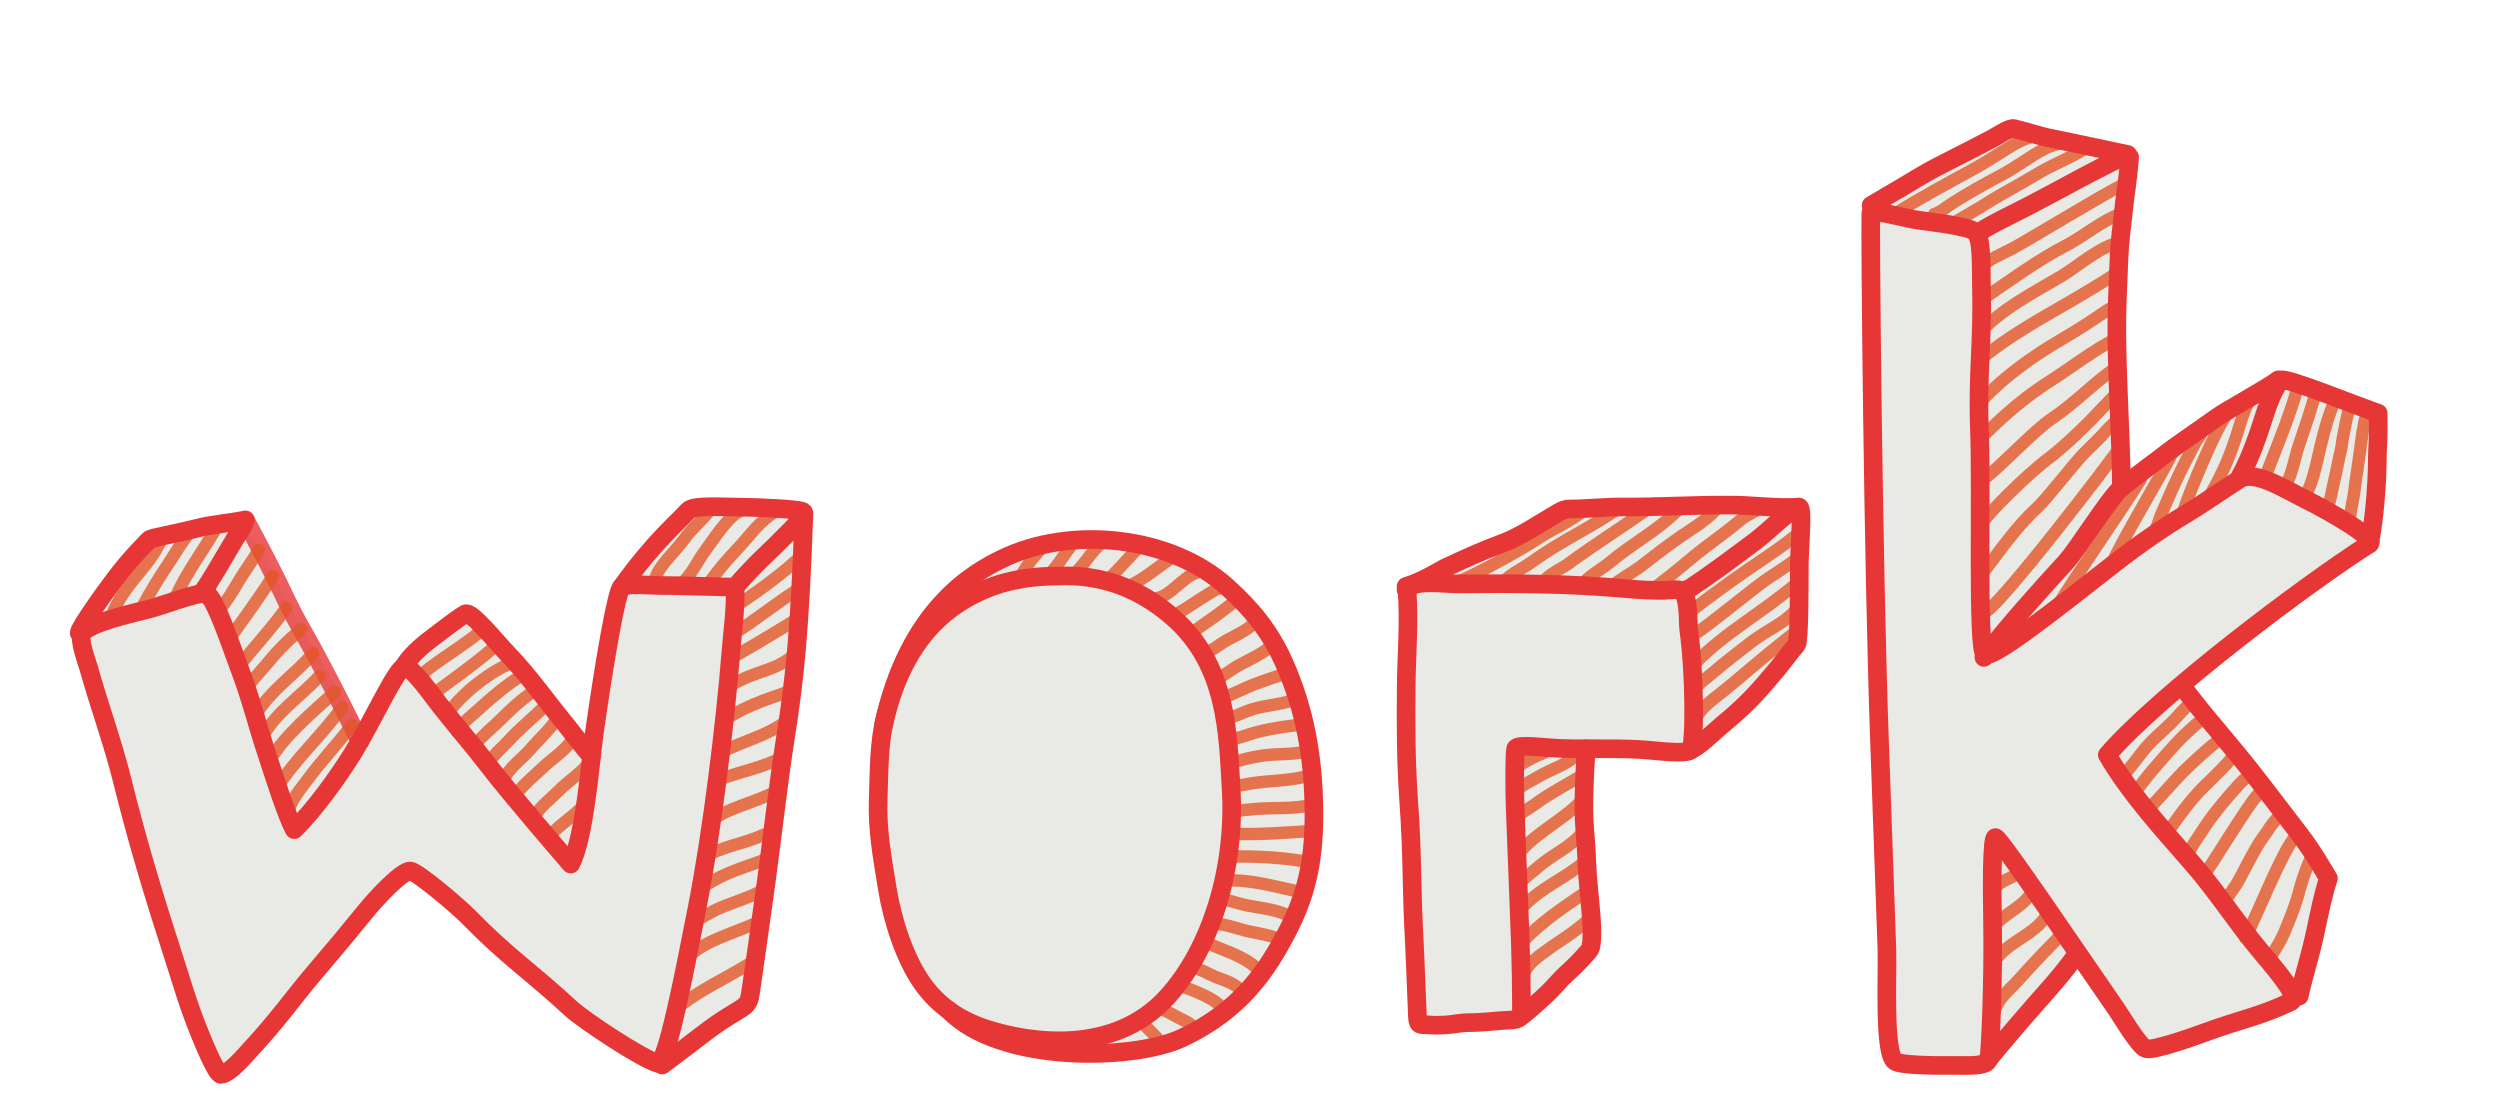 <svg xmlns="http://www.w3.org/2000/svg" xmlns:xlink="http://www.w3.org/1999/xlink" id="Ebene_7" x="0px" y="0px" width="201.333px" height="88.665px" viewBox="0 0 201.333 88.665" xml:space="preserve">
<g id="Ebene_8">
</g>
<g>
	<path fill="#E9EAE5" d="M113.546,47.229l-0.286,7.313l-0.026,6.495l0.463,8.895l0.242,6.693l0.5,5.876h4.908l3.465-0.884   c0,0,3.883-3.696,4.065-3.881c0.183-0.185,1.469-1.422,1.469-1.422l-0.718-10.335l0.115-5.678l8.396,0.087l4.284-3.219l2.804-3.417   l1.778-1.766v-7.242l-0.092-3.897l-5.329-0.169l-5.101-0.433l-5.364,0.583l-2.66,0.161c0,0-2.895,1.214-3.121,1.44   c-0.226,0.226-3.522,1.779-3.522,1.779s-4.146,1.883-4.379,2.047C115.206,46.42,113.546,47.229,113.546,47.229z"></path>
	<path opacity="0.8" fill="none" stroke="#E35529" stroke-linecap="round" stroke-miterlimit="10" d="M136.083,51.408   c0.113-0.219,0.414-0.335,0.625-0.483c0.729-0.512,1.431-1.075,2.137-1.618c0.949-0.727,1.865-1.488,2.817-2.209   c1.091-0.825,2.294-1.474,3.343-2.354"></path>
	<path opacity="0.8" fill="none" stroke="#E35529" stroke-linecap="round" stroke-miterlimit="10" d="M136.478,53.442   c2.436-2.51,5.604-4.216,8.245-6.495"></path>
	<path opacity="0.8" fill="none" stroke="#E35529" stroke-linecap="round" stroke-miterlimit="10" d="M136.364,55.644   c0.412-0.618,1.161-1.098,1.714-1.579c0.905-0.788,1.882-1.509,2.822-2.254c1.524-1.208,2.922-1.565,4.104-3.135"></path>
	<path opacity="0.8" fill="none" stroke="#E35529" stroke-linecap="round" stroke-miterlimit="10" d="M136.647,57.79   c0.187-0.657,1.465-1.597,1.977-2.005c1.961-1.562,2.677-2.321,6.209-5.079"></path>
	<path opacity="0.8" fill="none" stroke="#E35529" stroke-linecap="round" stroke-miterlimit="10" d="M133.429,47.173   c0.179-0.062,0.281-0.196,0.445-0.321c0.775-0.587,1.525-1.208,2.271-1.835c1.3-1.094,2.715-2.026,4.008-3.13   c0.452-0.386,1.726-0.98,2.023-1.21"></path>
	<path opacity="0.8" fill="none" stroke="#E35529" stroke-linecap="round" stroke-miterlimit="10" d="M129.87,47.229   c-0.015-0.198,1.857-1.305,2.151-1.532c1.117-0.869,2.228-1.732,3.396-2.534c1.008-0.692,2.224-1.387,2.98-2.372"></path>
	<path opacity="0.8" fill="none" stroke="#E35529" stroke-linecap="round" stroke-miterlimit="10" d="M127.386,47.173   c0.416-0.725,1.535-1.288,2.165-1.812c2.166-1.802,3.856-2.527,5.829-4.533"></path>
	<path opacity="0.8" fill="none" stroke="#E35529" stroke-linecap="round" stroke-miterlimit="10" d="M124.224,47.117   c0.051-0.659,1.546-1.331,1.955-1.631c2.333-1.71,4.783-3.245,7.137-4.92"></path>
	<path opacity="0.8" fill="none" stroke="#E35529" stroke-linecap="round" stroke-miterlimit="10" d="M120.947,47.06   c0.483-0.756,1.625-1.233,2.331-1.743c2.696-1.947,4.742-2.722,7.439-4.641"></path>
	<path opacity="0.8" fill="none" stroke="#E35529" stroke-linecap="round" stroke-miterlimit="10" d="M117.22,46.934   c1.609-0.621,5.336-2.701,6.543-3.5c1.52-1.006,2.602-1.336,4.014-2.487"></path>
	<path opacity="0.8" fill="none" stroke="#E35529" stroke-linecap="round" stroke-miterlimit="10" d="M122.415,71.174   c0.244-0.436,0.961-0.911,1.357-1.263c1.41-1.253,2.697-1.599,3.855-3.084"></path>
	<path opacity="0.8" fill="none" stroke="#E35529" stroke-linecap="round" stroke-miterlimit="10" d="M121.964,69.198   c1.348-2.01,3.815-3.01,5.422-4.745"></path>
	<path opacity="0.8" fill="none" stroke="#E35529" stroke-linecap="round" stroke-miterlimit="10" d="M122.133,65.979   c0.046-0.388,1.044-0.887,1.359-1.123c1.334-0.997,2.815-1.735,4.231-2.604"></path>
	<path opacity="0.8" fill="none" stroke="#E35529" stroke-linecap="round" stroke-miterlimit="10" d="M122.133,63.664   c0.494-0.482,1.269-0.816,1.856-1.169c0.889-0.535,2.18-0.891,2.888-1.655"></path>
	<path opacity="0.8" fill="none" stroke="#E35529" stroke-linecap="round" stroke-miterlimit="10" d="M122.247,61.687   c1.084-0.648,1.853-1.012,3.054-1.433"></path>
	<path opacity="0.8" fill="none" stroke="#E35529" stroke-linecap="round" stroke-miterlimit="10" d="M122.755,72.925   c1.568-1.61,3.433-2.235,5.092-3.727"></path>
	<path opacity="0.8" fill="none" stroke="#E35529" stroke-linecap="round" stroke-miterlimit="10" d="M122.755,75.692   c1.92-1.934,3.759-2.987,5.422-4.179"></path>
	<path opacity="0.8" fill="none" stroke="#E35529" stroke-linecap="round" stroke-miterlimit="10" d="M122.812,78.234   c0.379-0.759,1.148-1.255,1.81-1.743c1.218-0.898,2.784-1.744,3.725-2.944"></path>
	<path opacity="0.8" fill="none" stroke="#E35529" stroke-linecap="round" stroke-miterlimit="10" d="M136.083,49.319   c0.736-0.626,1.572-1.217,2.357-1.798c1.282-0.949,2.613-1.857,3.934-2.751c1.022-0.692,1.732-1.21,2.669-2.002"></path>
	<path fill="none" stroke="#E73636" stroke-width="1.5" stroke-linecap="round" stroke-miterlimit="10" d="M113.306,47.488   c0.204,2.507-0.031,5.159-0.058,7.667c-0.034,3.316-0.02,6.256,0.188,9.187c0.365,5.156,0.188,6.701,0.488,12.01   c0.047,0.798,0.186,4.796,0.229,5.587c0.04,0.756,0.306,0.533,1.033,0.606c0.357,0.036,0.852,0.018,1.168,0   c0.755-0.043,1.201-0.188,1.957-0.188c0.858,0,1.763-0.102,2.617-0.169c1.064-0.083,1.6,0.094,1.6-0.923   c0-1.699-0.037-3.781-0.094-5.478c-0.097-2.908-0.248-6.157-0.414-10.728c-0.051-1.38-0.064-4.376,0.043-4.769   c0.107-0.392,2.414-0.06,3.59-0.019c2.084,0.073,4.156-0.025,6.23,0.079c1.432,0.072,3.878,0.452,4.255,0.038   c0.378-0.415,0.352-6.129-0.136-9.642c-0.098-0.705,0.06-2.727-0.631-3.181c-0.248-0.165-1.176-0.016-1.446-0.016   c-1.034,0-2.03-0.058-3.058-0.15c-4.541-0.409-8.96-0.418-13.501-0.376c-1.095,0.01-3.474-0.402-4.134,0.471"></path>
	<path fill="none" stroke="#E73636" stroke-width="1.5" stroke-linecap="round" stroke-miterlimit="10" d="M135.838,47.475   c-0.004,0.045-0.081,0.056-0.002,0.079c2.083-1.398,3.363-2.355,5.555-3.995c0.993-0.743,3.224-2.962,3.522-2.711   c0.3,0.251-0.01,3.345-0.01,4.801c0,1.433,0.006,6.021-0.217,6.269c-0.441,0.493-1.137,1.445-1.46,1.835   c-1.56,1.877-2.484,2.945-4.575,4.659c-0.674,0.553-1.854,1.798-2.696,2.079"></path>
	<path fill="none" stroke="#E73636" stroke-width="1.5" stroke-linecap="round" stroke-miterlimit="10" d="M113.233,47.229   c1.406-0.428,2.809-1.336,3.089-1.468c1.499-0.698,2.96-1.379,4.513-1.947c1.68-0.615,3.104-1.634,4.631-2.515   c0.367-0.211,0.571-0.311,0.993-0.311c1.326,0,2.788-0.169,4.117-0.16c3.237,0.024,5.724-0.178,9.008-0.151   c1.423,0.012,3.692,0.274,5.103,0.169"></path>
	<path fill="none" stroke="#E73636" stroke-width="1.5" stroke-linecap="round" stroke-miterlimit="10" d="M127.743,60.301   c-0.113,1.782-0.188,3.462-0.188,4.604c0,1.875,0.147,2.146,0.245,4.688c0.045,1.169,0.264,3.069,0.361,4.405   c0.043,0.586,0.107,2.091-0.131,2.466c-0.171,0.271-1.053,1.194-1.473,1.581c-0.789,0.727-0.66,0.603-1.525,1.543   c-0.589,0.641-2.598,2.421-2.779,2.421"></path>
</g>
<g>
	<path fill="#E9EAE5" d="M19.237,41.875l-4.006,0.824l-3.102,0.705l-5.438,6.911l0.446,3.473l6.701,22.839l3.684,9.895l2.453-1.79   l6.841-8.161l3.925-4.639l1.909-1.657l5.138,3.621l6.9,6.163c0,0,6.143,4.49,6.331,4.598s2.311,1.112,2.311,1.112l5.663-4.114   l1.331-1.174l2.585-18.706l1.441-10l0.245-6.604l-0.245-3.734l-2.766-0.912l-5.931,0.25l-3.228,3.49l-2.345,2.984l-2.432,13.026   l-2.284-2.167l-4.452-5.421l-3.14-3.495l-2.958,2.131l-2.312,1.725l-3.148,5.977l-5.57-9.267l-2.632-5.253L19.237,41.875z"></path>
	
		<path opacity="0.8" fill="none" stroke="#E73636" stroke-width="1.5" stroke-linecap="round" stroke-linejoin="round" stroke-miterlimit="10" d="   M19.755,41.875c1.031,1.896,2.44,4.634,2.844,5.5c1.124,2.411,1.444,2.816,2.753,5.216c1.094,2.006,2.652,5.1,3.632,7.096"></path>
	<path opacity="0.8" fill="none" stroke="#E35529" stroke-linecap="round" stroke-miterlimit="10" d="M52.73,46.775   c0.176-1.093,1.694-2.396,2.335-3.312c0.677-0.97,1.708-1.729,2.332-2.688"></path>
	<path opacity="0.8" fill="none" stroke="#E35529" stroke-linecap="round" stroke-miterlimit="10" d="M62.647,41.108   c-1.37,0.67-2.215,1.999-3.25,3.085c-0.772,0.811-1.542,1.702-2.167,2.581"></path>
	<path opacity="0.8" fill="none" stroke="#E35529" stroke-linecap="round" stroke-miterlimit="10" d="M40.147,51.775   c-1.006,1.054-4.312,3.395-5.333,4.167"></path>
	<path opacity="0.8" fill="none" stroke="#E35529" stroke-linecap="round" stroke-miterlimit="10" d="M33.73,54.608   c0.311-0.682,4.417-3.093,5.149-3.963"></path>
	<path opacity="0.8" fill="none" stroke="#E35529" stroke-linecap="round" stroke-miterlimit="10" d="M35.98,57.608   c0.985-1.55,3.282-3.378,4.917-4.083"></path>
	<path opacity="0.8" fill="none" stroke="#E35529" stroke-linecap="round" stroke-miterlimit="10" d="M17.813,48.942   c0.458-0.551,0.953-1.369,1.344-2.028c0.628-1.055,1.099-1.63,1.693-2.649"></path>
	<path opacity="0.8" fill="none" stroke="#E35529" stroke-linecap="round" stroke-miterlimit="10" d="M18.439,51.515   c0.712-1.028,2.96-4.089,3.541-5.157"></path>
	<path opacity="0.8" fill="none" stroke="#E35529" stroke-linecap="round" stroke-miterlimit="10" d="M19.237,53.704   c1.327-1.762,2.519-2.923,3.827-4.762"></path>
	<path opacity="0.8" fill="none" stroke="#E35529" stroke-linecap="round" stroke-miterlimit="10" d="M14.084,48.233   c0.88-2.125,2.417-4.021,3.562-6.125"></path>
	<path opacity="0.8" fill="none" stroke="#E35529" stroke-linecap="round" stroke-miterlimit="10" d="M15.23,42.942   c-0.609,0.737-1.074,1.555-1.602,2.356c-0.68,1.032-1.544,2.331-2.231,3.727"></path>
	<path opacity="0.8" fill="none" stroke="#E35529" stroke-linecap="round" stroke-miterlimit="10" d="M59.897,41.025   c-1.137,0.297-2.481,2.495-3.167,3.415c-0.57,0.764-1.168,2.081-1.917,2.585"></path>
	<path opacity="0.8" fill="none" stroke="#E35529" stroke-linecap="round" stroke-miterlimit="10" d="M36.813,58.942   c0.39-0.745,1.143-1.269,1.749-1.827c1.123-1.036,2.217-1.946,3.501-2.756"></path>
	<path opacity="0.8" fill="none" stroke="#E35529" stroke-linecap="round" stroke-miterlimit="10" d="M38.147,60.108   c0.909-1.083,1.33-1.347,1.934-1.932c1.015-0.982,2.069-2.066,3.316-2.735"></path>
	<path opacity="0.8" fill="none" stroke="#E35529" stroke-linecap="round" stroke-miterlimit="10" d="M39.313,61.525   c0.344-0.679,1.075-1.245,1.601-1.825c0.975-1.075,1.941-1.8,3.316-3.175"></path>
	<path opacity="0.8" fill="none" stroke="#E35529" stroke-linecap="round" stroke-miterlimit="10" d="M40.563,62.858   c0.33-0.976,1.501-1.753,2.149-2.517c0.715-0.844,1.706-1.706,2.268-2.65"></path>
	<path opacity="0.8" fill="none" stroke="#E35529" stroke-linecap="round" stroke-miterlimit="10" d="M47.647,61.108   c-0.588,1.004-1.939,1.813-2.751,2.666c-0.529,0.555-1.615,1.325-1.832,2.084"></path>
	<path opacity="0.8" fill="none" stroke="#E35529" stroke-linecap="round" stroke-miterlimit="10" d="M44.23,67.358   c0.943-1.092,2.336-1.792,3.167-3"></path>
	<path opacity="0.8" fill="none" stroke="#E35529" stroke-linecap="round" stroke-miterlimit="10" d="M41.397,64.358   c0.271-0.813,1.588-1.831,2.192-2.427c0.88-0.87,2.172-1.602,2.725-2.739"></path>
	<path opacity="0.8" fill="none" stroke="#E35529" stroke-linecap="round" stroke-miterlimit="10" d="M19.98,55.442   c-0.095-0.238,1.013-1.377,1.329-1.763c1.053-1.282,1.587-1.821,2.961-3.034"></path>
	<path opacity="0.8" fill="none" stroke="#E35529" stroke-linecap="round" stroke-miterlimit="10" d="M20.563,57.608   c1.248-2.061,3.146-3.242,4.667-5"></path>
	<path opacity="0.8" fill="none" stroke="#E35529" stroke-linecap="round" stroke-miterlimit="10" d="M21.063,59.525   c0.936-2.003,3.172-3.453,4.667-5.083"></path>
	<path opacity="0.8" fill="none" stroke="#E35529" stroke-linecap="round" stroke-miterlimit="10" d="M21.647,61.358   c1.311-2.197,3.492-3.957,5.338-5.659"></path>
	<path opacity="0.8" fill="none" stroke="#E35529" stroke-linecap="round" stroke-miterlimit="10" d="M22.313,63.442   c1.507-2.376,3.621-4.216,5.25-6.5"></path>
	<path opacity="0.8" fill="none" stroke="#E35529" stroke-linecap="round" stroke-miterlimit="10" d="M23.23,65.358   c0.194-0.876,0.907-1.724,1.426-2.426c1.348-1.823,2.317-2.744,3.685-4.546"></path>
	<path opacity="0.8" fill="none" stroke="#E35529" stroke-linecap="round" stroke-miterlimit="10" d="M9.147,49.192   c1.27-2.725,3.081-3.592,4.042-6.25"></path>
	<path opacity="0.8" fill="none" stroke="#E35529" stroke-linecap="round" stroke-miterlimit="10" d="M54.314,81.441   c0.037-0.196,0.754-0.662,1.087-0.901c1.45-1.045,3.725-2.124,5.225-3.099"></path>
	<path opacity="0.8" fill="none" stroke="#E35529" stroke-linecap="round" stroke-miterlimit="10" d="M55.147,77.441   c1.026-1.598,4.21-2.328,5.833-3.167"></path>
	<path opacity="0.8" fill="none" stroke="#E35529" stroke-linecap="round" stroke-miterlimit="10" d="M55.652,74.433   c0.562-0.394,1.156-0.719,1.765-1.044c1.111-0.594,2.673-0.966,3.938-1.656"></path>
	<path opacity="0.8" fill="none" stroke="#E35529" stroke-linecap="round" stroke-miterlimit="10" d="M56.73,71.358   c1.617-1.091,3.212-1.494,5-2.167"></path>
	<path opacity="0.8" fill="none" stroke="#E35529" stroke-linecap="round" stroke-miterlimit="10" d="M56.98,68.858   c1.895-0.908,3.33-0.963,5.167-1.938"></path>
	<path opacity="0.8" fill="none" stroke="#E35529" stroke-linecap="round" stroke-miterlimit="10" d="M57.147,66.191   c1.376-1.153,3.925-1.609,5.583-2.583"></path>
	<path opacity="0.8" fill="none" stroke="#E35529" stroke-linecap="round" stroke-miterlimit="10" d="M63.314,58.108   c-1.782,1.239-3.214,1.464-5.279,2.5"></path>
	<path opacity="0.8" fill="none" stroke="#E35529" stroke-linecap="round" stroke-miterlimit="10" d="M58.397,57.962   c2.208-1.458,3.954-1.754,5.407-2.41"></path>
	<path opacity="0.8" fill="none" stroke="#E35529" stroke-linecap="round" stroke-miterlimit="10" d="M58.61,55.33   c2.5-1.5,3.766-1.166,5.515-2.742"></path>
	<path opacity="0.8" fill="none" stroke="#E35529" stroke-linecap="round" stroke-miterlimit="10" d="M58.816,53.048   c2.25-1.271,3.621-2.137,5.532-3.29"></path>
	<path opacity="0.8" fill="none" stroke="#E35529" stroke-linecap="round" stroke-miterlimit="10" d="M64.564,44.691   c-1.099,1.238-4.312,3.5-5.386,4.167"></path>
	<path opacity="0.8" fill="none" stroke="#E35529" stroke-linecap="round" stroke-miterlimit="10" d="M57.834,62.815   c2.105-0.803,3.359-0.889,5.387-1.926"></path>
	<path opacity="0.8" fill="none" stroke="#E35529" stroke-linecap="round" stroke-miterlimit="10" d="M58.992,51.088   c1.489-0.855,4.046-2.93,5.572-3.805"></path>
	<path fill="none" stroke="#E73636" stroke-width="1.5" stroke-linecap="round" stroke-linejoin="round" stroke-miterlimit="10" d="   M6.63,50.968c-0.328,0.549,0.335,2.205,0.507,2.819c0.835,2.981,1.969,6.082,2.712,9.087c1.208,4.888,2.533,9.251,4.083,14.042   c0.755,2.333,1.161,3.836,2.073,6.114c0.25,0.624,1.406,3.499,1.783,3.492c0.684-0.012,1.972-1.565,2.374-1.996   c2.208-2.371,3.482-4.223,5.126-6.151c1.687-1.979,2.734-3.233,4.242-5.09c0.696-0.857,2.798-3.143,3.501-3.143   c0.505,0,3.834,2.811,4.755,3.754c3.136,3.212,4.913,4.292,8.174,7.315c0.993,0.92,5.676,4.035,7.018,4.422   c0.686,0.198,2.129-7.253,3.184-12.632c1.154-5.885,2.228-14.588,2.704-20.552c0.137-1.716,0.4-3.462,0.325-5.165   c-0.645,0-4.554-0.137-6.091-0.134c-0.621,0.001-2.455-0.175-3.021,0.1c-0.418,0.204-1.445,6.343-2.199,11.641   c-0.336,2.365-0.789,8.554-1.919,10.693c-0.618-0.72-4.835-5.6-6.611-7.916c-1.162-1.516-2.731-3.339-3.906-4.838   c-0.573-0.731-2.25-3.125-2.852-3.131c-0.617-0.006-2.504,4.221-4.16,6.93c-1.131,1.85-3.18,4.68-4.738,6.18   c-0.675-1.258-1.654-4.438-2.125-5.839c-0.878-2.616-1.343-4.691-2.331-7.265c-0.535-1.392-1.95-5.734-2.637-5.89   s-3.413,0.927-4.532,1.217C10.738,49.376,7.296,50.128,6.63,50.968z"></path>
	<path fill="none" stroke="#E73636" stroke-width="1.5" stroke-linecap="round" stroke-linejoin="round" stroke-miterlimit="10" d="   M53.329,85.769c2-1.458,3.548-2.751,4.75-3.54c1.913-1.254,2.176-1.094,2.354-2.217c0.101-0.636,0.954-6.625,1.312-9.284   c0.453-3.359,0.972-7.901,1.5-11.25c0.79-5.011,1.166-8.754,1.497-18.042"></path>
	<path fill="none" stroke="#E73636" stroke-width="1.5" stroke-linecap="round" stroke-linejoin="round" stroke-miterlimit="10" d="   M6.378,50.968c0-0.424,2.424-3.784,3.325-4.916c0.6-0.752,1.228-1.482,1.911-2.161c0.134-0.133,0.336-0.408,0.515-0.488   c0.239-0.107,2.764-0.6,3.658-0.842c1.243-0.335,2.375-0.375,3.969-0.688c-0.079,0.484-0.628,1.174-0.875,1.594   c-0.521,0.885-2.254,3.878-2.674,4.347"></path>
	<path fill="none" stroke="#E73636" stroke-width="1.5" stroke-linecap="round" stroke-linejoin="round" stroke-miterlimit="10" d="   M50.079,47.249c2.624-3.671,4.496-5.166,5.348-6.13c0.424-0.479,2.997-0.267,4.789-0.265c0.283,0,4.292,0.118,4.488,0.375   c0.221,0.291-0.507,0.946-2.375,2.816c-0.553,0.554-1.395,1.247-3.138,3.239"></path>
	<path fill="none" stroke="#E73636" stroke-width="1.5" stroke-linecap="round" stroke-linejoin="round" stroke-miterlimit="10" d="   M32.501,53.727c0.398-0.783,1.463-1.723,2.142-2.226c0.736-0.545,2.03-1.592,2.831-2.064c0.458-0.271,2.525,2.303,3.438,3.25   c1.767,1.832,3.09,3.786,4.706,5.731c0.346,0.416,1.37,1.787,2.017,2.504"></path>
</g>
<g>
	<path fill="#E9EAE5" d="M86.897,43.275c0,0-3.6,0.512-3.969,0.75s-4.888,2.564-5.123,2.75s-4.033,4.628-4.033,4.628l-2.637,7.079   c0,0-0.427,6.118-0.425,6.268s0.784,7.025,0.784,7.025s1.18,6.242,1.59,6.188s5,4.938,5,4.938l8.812,1.924   c0,0,7.011-0.744,7.312-0.849s5.375-3.301,5.375-3.301l3-3.719L105.815,69v-6.749l-1.683-7.082c0,0-3.093-4.913-2.861-4.976   S97.747,46.4,97.747,46.4l-5.225-2.476l-4.259-0.649l-1.087,0.188"></path>
	<path opacity="0.8" fill="none" stroke="#E35529" stroke-linecap="round" stroke-miterlimit="10" d="M97.959,54.712   c0.471-0.236,0.924-0.579,1.369-0.871c0.923-0.604,2.144-1.009,2.943-1.754"></path>
	<path opacity="0.8" fill="none" stroke="#E35529" stroke-linecap="round" stroke-miterlimit="10" d="M97.084,52.587   c0.494-0.201,0.982-0.563,1.431-0.857c0.699-0.457,2.374-1.093,2.694-1.893"></path>
	<path opacity="0.8" fill="none" stroke="#E35529" stroke-linecap="round" stroke-miterlimit="10" d="M95.834,51.087   c1.232-0.951,2.589-1.763,3.75-2.812"></path>
	<path opacity="0.8" fill="none" stroke="#E35529" stroke-linecap="round" stroke-miterlimit="10" d="M98.272,47.4   c-0.302-0.006-0.609,0.231-0.869,0.384c-0.909,0.535-1.766,1.181-2.693,1.678"></path>
	<path opacity="0.8" fill="none" stroke="#E35529" stroke-linecap="round" stroke-miterlimit="10" d="M96.459,46.087   c-1.271,0.348-2.227,2.075-3.562,2.125"></path>
	<path opacity="0.8" fill="none" stroke="#E35529" stroke-linecap="round" stroke-miterlimit="10" d="M94.209,45.025   c-1.08,0.729-2.17,1.696-3.375,2.188"></path>
	<path opacity="0.8" fill="none" stroke="#E35529" stroke-linecap="round" stroke-miterlimit="10" d="M91.959,43.837   c-0.862,0.844-1.645,1.771-2.5,2.625"></path>
	<path opacity="0.8" fill="none" stroke="#E35529" stroke-linecap="round" stroke-miterlimit="10" d="M89.209,43.462   c-1.28,0.547-1.854,2.275-3,2.938"></path>
	<path opacity="0.8" fill="none" stroke="#E35529" stroke-linecap="round" stroke-miterlimit="10" d="M86.897,43.275   c-1.001,0.895-1.569,2.26-2.562,3.125"></path>
	<path opacity="0.8" fill="none" stroke="#E35529" stroke-linecap="round" stroke-miterlimit="10" d="M83.959,44.087   c-0.871,0.857-1.503,1.799-2.062,2.875"></path>
	<path opacity="0.8" fill="none" stroke="#E35529" stroke-linecap="round" stroke-miterlimit="10" d="M98.459,56.4   c0.397-0.411,1.072-0.628,1.592-0.875c1.288-0.612,2.59-0.962,3.908-1.438"></path>
	<path opacity="0.8" fill="none" stroke="#E35529" stroke-linecap="round" stroke-miterlimit="10" d="M98.647,57.9   c0.729-0.121,1.469-0.552,2.178-0.772c1.109-0.345,2.375-0.385,3.447-0.791"></path>
	<path opacity="0.8" fill="none" stroke="#E35529" stroke-linecap="round" stroke-miterlimit="10" d="M98.959,59.587   c0.747-0.089,1.521-0.437,2.257-0.625c1.29-0.329,2.605-0.519,3.931-0.625"></path>
	<path opacity="0.8" fill="none" stroke="#E35529" stroke-linecap="round" stroke-miterlimit="10" d="M99.209,61.462   c0.717-0.293,1.494-0.441,2.257-0.578c1.362-0.244,2.762-0.031,4.056-0.471"></path>
	<path opacity="0.8" fill="none" stroke="#E35529" stroke-linecap="round" stroke-miterlimit="10" d="M99.209,63.275   c0.564,0.043,1.183-0.137,1.739-0.215c1.439-0.203,3.061-0.185,4.449-0.597"></path>
	<path opacity="0.8" fill="none" stroke="#E35529" stroke-linecap="round" stroke-miterlimit="10" d="M99.147,65.337   c0.705-0.055,1.407-0.151,2.115-0.203c1.382-0.102,2.912,0.03,4.26-0.297"></path>
	<path opacity="0.8" fill="none" stroke="#E35529" stroke-linecap="round" stroke-miterlimit="10" d="M99.209,67.15   c2.197,0.084,4.557-0.109,6.75-0.25"></path>
	<path opacity="0.8" fill="none" stroke="#E35529" stroke-linecap="round" stroke-miterlimit="10" d="M99.147,68.962   c2.119,0.005,4.294,0.078,6.375,0.5"></path>
	<path opacity="0.8" fill="none" stroke="#E35529" stroke-linecap="round" stroke-miterlimit="10" d="M99.209,70.9   c1.7-0.002,3.56,0.513,5.25,0.875"></path>
	<path opacity="0.8" fill="none" stroke="#E35529" stroke-linecap="round" stroke-miterlimit="10" d="M98.647,72.462   c0.493,0.094,0.994,0.269,1.489,0.386c1.108,0.262,2.403,0.333,3.448,0.801"></path>
	<path opacity="0.8" fill="none" stroke="#E35529" stroke-linecap="round" stroke-miterlimit="10" d="M97.959,74.4   c0.784,0.047,1.589,0.35,2.349,0.543c0.899,0.23,2.402,0.374,3.151,0.957"></path>
	<path opacity="0.8" fill="none" stroke="#E35529" stroke-linecap="round" stroke-miterlimit="10" d="M97.022,75.837   c1.442,0.725,3.004,1.041,4.25,2.188"></path>
	<path opacity="0.8" fill="none" stroke="#E35529" stroke-linecap="round" stroke-miterlimit="10" d="M96.147,77.962   c0.581,0.091,1.146,0.465,1.687,0.688c0.599,0.248,1.729,0.55,2.063,1.125"></path>
	<path opacity="0.8" fill="none" stroke="#E35529" stroke-linecap="round" stroke-miterlimit="10" d="M95.084,79.4   c0.885,0.31,2.961,1.053,3.375,1.875"></path>
	<path opacity="0.8" fill="none" stroke="#E35529" stroke-linecap="round" stroke-miterlimit="10" d="M93.834,81.4   c-0.162-0.171,0.03,0.009,0.131,0.057c0.323,0.155,0.636,0.335,0.951,0.507c0.388,0.212,1.189,0.489,1.23,0.936"></path>
	<path opacity="0.8" fill="none" stroke="#E35529" stroke-linecap="round" stroke-miterlimit="10" d="M91.897,82.15   c0.368,0.617,0.952,1.018,1.375,1.562"></path>
	<path fill="none" stroke="#E73636" stroke-width="1.5" stroke-linecap="round" stroke-miterlimit="10" d="M85.251,46.393   c-2.959,0-5.531,0.574-8.026,2.18c-3.214,2.068-4.948,5.402-5.891,9.017c-0.576,2.209-0.529,4.499-0.611,6.764   c-0.091,2.504,0.335,4.743,0.736,7.217c0.401,2.478,1.353,5.517,2.771,7.559c1.315,1.895,3.124,3.091,5.351,3.788   c3.274,1.025,10.085,2.158,14.432-2.645c3.552-3.924,5.509-10.435,5.134-16.748c-0.264-4.448-0.302-10.004-4.735-13.842   C92.583,48.1,89.584,46.186,85.251,46.393z"></path>
	<path fill="none" stroke="#E73636" stroke-width="1.5" stroke-linecap="round" stroke-linejoin="round" stroke-miterlimit="10" d="   M71.136,58.481c1.995-9.534,7.435-12.431,9.53-13.458c5.54-2.715,13.58-1.894,18.161,2.245c2,1.807,3.462,3.599,4.566,6.067   c1.729,3.864,2.385,7.744,2.421,11.942c0.031,3.564-0.417,6.478-2.212,9.879c-1.509,2.858-3.601,6.201-8.446,8.455   c-3.897,1.812-14.634,2.043-18.753-2.253"></path>
</g>
<g>
	<path fill="#E9EAE5" d="M162.18,10.351l-5.266,2.625l-6.229,3.562l0.03,10.379c0,0,0.18,13.23,0.186,13.607   s0.386,16.911,0.397,17.265s0.332,9.341,0.359,10.1s0.288,7.789,0.298,8.524s-0.012,5.647,0.06,6.486s0.261,1.938,0.261,1.938   l4.96,0.965l2.917-0.515l4.239-4.951l2.678-3.236l5.75,7.354l7.201-1.954l5.138-2.282l1.284-4.57l1.071-4.917l-11.483-15.089   l7.838-6.968l6.952-4.876l0.709-4.524l-0.008-6l-7.792-2.667l-7.297,4.479l-5.595,4.187l-0.065-6.896l-0.156-9.148l0.891-10.568   L162.18,10.351z"></path>
	<path opacity="0.8" fill="none" stroke="#E35529" stroke-linecap="round" stroke-miterlimit="10" d="M160.73,77.525   c-0.09,0.025-0.141,0.169-0.16,0.009c0.961-1.67,3.364-2.244,4.244-3.843"></path>
	<path opacity="0.8" fill="none" stroke="#E35529" stroke-linecap="round" stroke-miterlimit="10" d="M160.397,74.858   c0.793-1.225,2.445-1.717,3.167-2.917"></path>
	<path opacity="0.8" fill="none" stroke="#E35529" stroke-linecap="round" stroke-miterlimit="10" d="M160.397,71.858   c0.559-0.969,1.439-1,2.295-1.629"></path>
	<path opacity="0.8" fill="none" stroke="#E35529" stroke-linecap="round" stroke-miterlimit="10" d="M181.105,32.379   c-0.756,1.198-0.96,3.792-3.021,7.312"></path>
	<path opacity="0.8" fill="none" stroke="#E35529" stroke-linecap="round" stroke-miterlimit="10" d="M170.147,45.244   c0.679-1.627,4.156-7.406,4.781-8.719"></path>
	<path opacity="0.8" fill="none" stroke="#E35529" stroke-linecap="round" stroke-miterlimit="10" d="M179.209,33.556   c-0.642,0.817-2.835,5.859-3.375,7.615"></path>
	<path opacity="0.8" fill="none" stroke="#E35529" stroke-linecap="round" stroke-miterlimit="10" d="M172.397,38.613   c-1.823,2.908-5.092,7.552-6.888,10.476"></path>
	<path opacity="0.8" fill="none" stroke="#E35529" stroke-linecap="round" stroke-miterlimit="10" d="M179.054,72.697   c0.089-0.074,0.899-1.248,0.999-1.391c0.369-0.53,1.509-2.979,2.188-3.865c0.331-0.431,0.507-0.781,0.845-1.191   c0.169-0.206,0.437-0.5,0.53-0.694"></path>
	<path opacity="0.8" fill="none" stroke="#E35529" stroke-linecap="round" stroke-miterlimit="10" d="M181.116,62.369   c-0.228,0.286-0.558,0.54-0.811,0.819c-0.703,0.775-1.389,1.571-2.028,2.4c-0.583,0.754-1.092,1.594-1.625,2.384   c-0.163,0.242-0.407,0.85-0.662,0.959"></path>
	<path opacity="0.8" fill="none" stroke="#E35529" stroke-linecap="round" stroke-miterlimit="10" d="M180.022,60.931   c-0.25,0.006-0.532,0.399-0.686,0.567c-0.625,0.683-1.307,1.302-1.957,1.961c-1.025,1.041-1.874,2.225-2.701,3.409"></path>
	<path opacity="0.8" fill="none" stroke="#E35529" stroke-linecap="round" stroke-miterlimit="10" d="M178.772,59.431   c-0.072,0.218-0.432,0.438-0.625,0.6c-0.807,0.677-1.602,1.416-2.355,2.152c-0.609,0.596-3.238,3.587-2.729,2.905"></path>
	<path opacity="0.8" fill="none" stroke="#E35529" stroke-linecap="round" stroke-miterlimit="10" d="M177.459,57.931   c-0.441,0.201-0.833,0.615-1.193,0.935c-0.774,0.689-1.475,1.508-2.159,2.284c-0.504,0.572-0.997,1.14-1.461,1.744   c-0.148,0.193-0.405,0.557-0.562,0.663"></path>
	<path opacity="0.8" fill="none" stroke="#E35529" stroke-linecap="round" stroke-miterlimit="10" d="M176.491,56.587   c-0.625,0.442-1.064,1.072-1.607,1.603c-0.791,0.773-1.65,1.459-2.333,2.335c-0.469,0.602-0.955,1.267-1.466,1.812"></path>
	<path opacity="0.8" fill="none" stroke="#E35529" stroke-linecap="round" stroke-miterlimit="10" d="M189.229,32.775   c-0.22,0.646-0.379,1.645-0.521,2.312c-0.124,0.586-0.08,0.76-0.23,1.339c-0.139,0.535-0.217,1.083-0.348,1.621   c-0.155,0.64-0.271,1.29-0.417,1.931c-0.076,0.334-0.229,0.745-0.213,1.088"></path>
	<path opacity="0.8" fill="none" stroke="#E35529" stroke-linecap="round" stroke-miterlimit="10" d="M190.584,33.337   c-0.291,1-0.405,2.073-0.542,3.105c-0.132,0.991-0.302,1.976-0.42,2.968c-0.077,0.643-0.223,1.27-0.329,1.907   c-0.044,0.27-0.03,0.805-0.188,1.02"></path>
	<path opacity="0.8" fill="none" stroke="#E35529" stroke-linecap="round" stroke-miterlimit="10" d="M157.397,18.056   c0.109-0.276,0.556-0.459,0.81-0.617c0.574-0.355,1.176-0.673,1.745-1.038c1.323-0.85,2.724-1.549,4.063-2.369   c1.31-0.801,2.809-1.346,4.069-2.164"></path>
	<path opacity="0.8" fill="none" stroke="#E35529" stroke-linecap="round" stroke-miterlimit="10" d="M177.241,34.931   c-0.014,0.159-0.185,0.304-0.272,0.442c-0.246,0.388-0.438,0.811-0.657,1.214c-0.442,0.816-0.852,1.655-1.236,2.5   c-0.362,0.794-0.693,1.603-1.053,2.399c-0.155,0.343-0.313,1.162-0.625,1.383"></path>
	<path opacity="0.8" fill="none" stroke="#E35529" stroke-linecap="round" stroke-miterlimit="10" d="M170.438,33.816   c-0.191,0.313-0.54,0.547-0.782,0.832c-0.604,0.709-1.283,1.298-1.927,1.969c-0.708,0.738-2.98,3.646-3.666,4.268   c-1.705,1.545-3.104,3.605-4.5,5.432"></path>
	<path fill="none" stroke="#E73636" stroke-width="1.5" stroke-linecap="round" stroke-linejoin="round" stroke-miterlimit="10" d="   M159.772,52.942c1.757-2.35,4.545-5.434,6.567-7.641c1.021-1.115,3.404-5.021,4.5-6.026"></path>
	<path fill="none" stroke="#E73636" stroke-width="1.5" stroke-linecap="round" stroke-linejoin="round" stroke-miterlimit="10" d="   M170.839,39.275c2.229-1.75,2.512-1.902,3.378-2.583c1.129-0.888,3.16-2.233,4.318-3.081c0.733-0.537,4.141-2.383,4.946-3.021"></path>
	<path opacity="0.8" fill="none" stroke="#E35529" stroke-linecap="round" stroke-miterlimit="10" d="M152.575,17.239   c2.081-1.315,4.263-2.479,6.44-3.668c1.224-0.668,2.341-1.488,3.562-2.146c0.645-0.347,1.117-0.333,1.679-0.712"></path>
	<path opacity="0.8" fill="none" stroke="#E35529" stroke-linecap="round" stroke-miterlimit="10" d="M155.769,17.239   c0.478-0.126,0.981-0.573,1.415-0.85c1.325-0.846,2.676-1.598,4.066-2.335c1.167-0.619,2.208-1.437,3.37-2.054   c0.651-0.346,1.04-0.315,1.625-0.639"></path>
	<path opacity="0.8" fill="none" stroke="#E35529" stroke-linecap="round" stroke-miterlimit="10" d="M159.563,21.525   c0.538-0.64,1.778-1.12,2.519-1.521c1.62-0.875,7.095-4.25,9.064-5.229"></path>
	<path opacity="0.8" fill="none" stroke="#E35529" stroke-linecap="round" stroke-miterlimit="10" d="M159.647,24.108   c2.229-1.518,4.437-3.16,6.844-4.396c1.125-0.578,3.066-2.116,4.283-2.474"></path>
	<path opacity="0.8" fill="none" stroke="#E35529" stroke-linecap="round" stroke-miterlimit="10" d="M159.368,26.918   c1.598-1.934,4.578-3.447,6.708-4.719c1.173-0.7,3.265-2.529,4.683-2.654"></path>
	<path opacity="0.8" fill="none" stroke="#E35529" stroke-linecap="round" stroke-miterlimit="10" d="M159.605,28.858   c2.01-1.663,4.617-3.141,6.896-4.448c0.703-0.403,4.183-2.45,4.015-2.531"></path>
	<path opacity="0.8" fill="none" stroke="#E35529" stroke-linecap="round" stroke-miterlimit="10" d="M159.73,32.14   c1.526-1.688,3.971-3.436,5.885-4.562c4.262-2.506,4.018-2.77,4.781-2.844"></path>
	<path opacity="0.8" fill="none" stroke="#E35529" stroke-linecap="round" stroke-miterlimit="10" d="M159.772,49.319   c0.75,0.229,10.891-13.053,10.933-13.283"></path>
	<path opacity="0.8" fill="none" stroke="#E35529" stroke-linecap="round" stroke-miterlimit="10" d="M159.51,42.343   c0.362-0.824,3.804-4.189,5.458-5.422c1.05-0.782,2.432-2.092,3.344-3.016c0.498-0.503,1.834-1.927,2.305-2.406"></path>
	<path opacity="0.8" fill="none" stroke="#E35529" stroke-linecap="round" stroke-miterlimit="10" d="M159.73,38.613   c1.508-1.141,4.002-3.895,5.575-4.948c1.779-1.192,3.115-2.644,4.842-3.875"></path>
	<path opacity="0.8" fill="none" stroke="#E35529" stroke-linecap="round" stroke-miterlimit="10" d="M159.73,35.088   c0.7-0.646,2.473-2.559,5.487-4.479c1.598-1.018,3.537-2.52,5.18-3.312"></path>
	<path opacity="0.8" fill="none" stroke="#E35529" stroke-linecap="round" stroke-miterlimit="10" d="M184.98,31.192   c0.136,0.134-1.09,3.435-0.917,2.979c0.052-0.136-1.748,4.613-1.75,4.438"></path>
	<path opacity="0.8" fill="none" stroke="#E35529" stroke-linecap="round" stroke-miterlimit="10" d="M186.443,31.775   c-0.379,1.379-0.87,2.804-1.337,4.179c-0.293,0.862-0.623,2.797-1.246,3.405"></path>
	<path opacity="0.8" fill="none" stroke="#E35529" stroke-linecap="round" stroke-miterlimit="10" d="M187.917,32.515   c-0.628,1.593-0.983,3.165-1.271,4.438c-0.167,0.744-0.615,2.679-1.188,3.167"></path>
	<path opacity="0.8" fill="none" stroke="#E35529" stroke-linecap="round" stroke-miterlimit="10" d="M186.325,68.793   c-0.338,0.343-0.932,2.086-1.084,2.69c-0.347,1.376-0.708,2.225-1.246,3.541c-0.377,0.924-1.319,2.367-1.364,2.279"></path>
	<path opacity="0.8" fill="none" stroke="#E35529" stroke-linecap="round" stroke-miterlimit="10" d="M184.897,67.441   c-0.644-0.036-3.974,8.205-4.083,8.083"></path>
	<path opacity="0.8" fill="none" stroke="#E35529" stroke-linecap="round" stroke-miterlimit="10" d="M181.98,63.858   c-0.716,0.473-4.428,6.824-4.583,6.679"></path>
	<path opacity="0.8" fill="none" stroke="#E35529" stroke-linecap="round" stroke-miterlimit="10" d="M160.647,81.358   c0.322-1.007,1.3-1.75,1.976-2.513c1.172-1.322,2.381-2.557,3.607-3.821"></path>
	<path fill="none" stroke="#E73636" stroke-width="1.5" stroke-linecap="round" stroke-linejoin="round" stroke-miterlimit="10" d="   M150.667,17.122c-0.071,1.098,0.177,28.062,0.691,42.418c0.257,7.164,0.338,9.334,0.598,16.874   c0.071,2.049-0.276,8.416,0.657,9.057c0.473,0.325,3.18,0.348,4.625,0.332c1.312-0.015,2.76,0.13,2.917-0.515   s0.386-6.718,0.312-10.958c-0.05-2.875-0.068-6.799,0.227-6.879s6.567,9.239,9.758,13.837c0.3,0.432,1.811,2.989,2.369,3.167   c0.611,0.194,4.061-1.053,4.708-1.292c3.088-1.136,4.333-1.251,6.938-2.479c0.663-0.312-0.365-1.637-2.395-4.047   c-1.883-2.236-3.519-4.808-5.442-7.015c-2.348-2.694-5.151-5.76-6.922-8.828c4.115-4.773,15.852-13.645,21.112-16.996   c0.646-0.411-3.269-2.638-4.965-3.482c-1.892-0.941-4.304-2.5-5.493-1.736c-1.074,0.69-3.171,2.129-4.268,2.779   c-1.911,1.133-4.103,2.677-5.854,4.046c-4.264,3.333-9.762,7.719-10.397,7.302s-0.244-13.13-0.432-18.086   c-0.175-4.617,0.28-6.998,0.158-11.583c-0.038-1.417,0.081-3.917-0.522-4.383c-0.647-0.5-4.179-0.841-4.978-0.992   C153.321,17.522,150.686,16.842,150.667,17.122z"></path>
	<path fill="none" stroke="#E73636" stroke-width="1.5" stroke-linecap="round" stroke-linejoin="round" stroke-miterlimit="10" d="   M150.686,16.539c0.096-0.069,1.993-1.163,2.713-1.594c1.556-0.931,1.895-1.158,3.516-1.969c1.262-0.631,2.334-1.192,3.578-1.844   c0.285-0.149,1.345-0.862,1.688-0.781c0.966,0.229,1.964,0.584,2.953,0.781c1.498,0.298,5.336,1.122,6.219,1.312   c-2.993,1.394-5.029,2.607-7.984,4.141c-0.874,0.454-3.851,1.889-4.158,2.275"></path>
	<path fill="none" stroke="#E73636" stroke-width="1.5" stroke-linecap="round" stroke-linejoin="round" stroke-miterlimit="10" d="   M185.16,80.22c0.532-2.314,0.859-3.06,1.352-5.389c0.314-1.483,0.545-2.676,1.003-4.098c-0.183-0.267-1.111-1.973-2.284-3.5   c-0.703-0.915-3.276-4.292-4.089-5.314c-1.15-1.445-2.167-2.627-3.661-4.436c-0.929-1.125-1.782-2.285-1.75-2.241"></path>
	<path fill="none" stroke="#E73636" stroke-width="1.5" stroke-linecap="round" stroke-linejoin="round" stroke-miterlimit="10" d="   M171.508,12.664c-0.156,1.939-0.352,2.978-0.413,3.583c-0.203,2.022-0.388,2.884-0.459,4.921c-0.069,1.964-0.126,2.557-0.156,4.523   c-0.061,3.959,0.358,9.65,0.358,13.583"></path>
	<path fill="none" stroke="#E73636" stroke-width="1.5" stroke-linecap="round" stroke-linejoin="round" stroke-miterlimit="10" d="   M159.942,85.572c0.898-1.164,3.891-4.616,5.025-5.882c0.717-0.802,1.53-1.811,2.103-2.588"></path>
	<path fill="none" stroke="#E73636" stroke-width="1.5" stroke-linecap="round" stroke-linejoin="round" stroke-miterlimit="10" d="   M180.446,38.289c0.67-1.165,1.401-3.189,1.826-4.555c0.626-2.014,1.167-2.915,1.458-3.125c0.345-0.25,6.305,2.17,7.792,2.667   c0.037,2.504-0.066,2.238-0.083,4.5c-0.005,0.658-0.159,3.812-0.618,6.024"></path>
</g>
</svg>